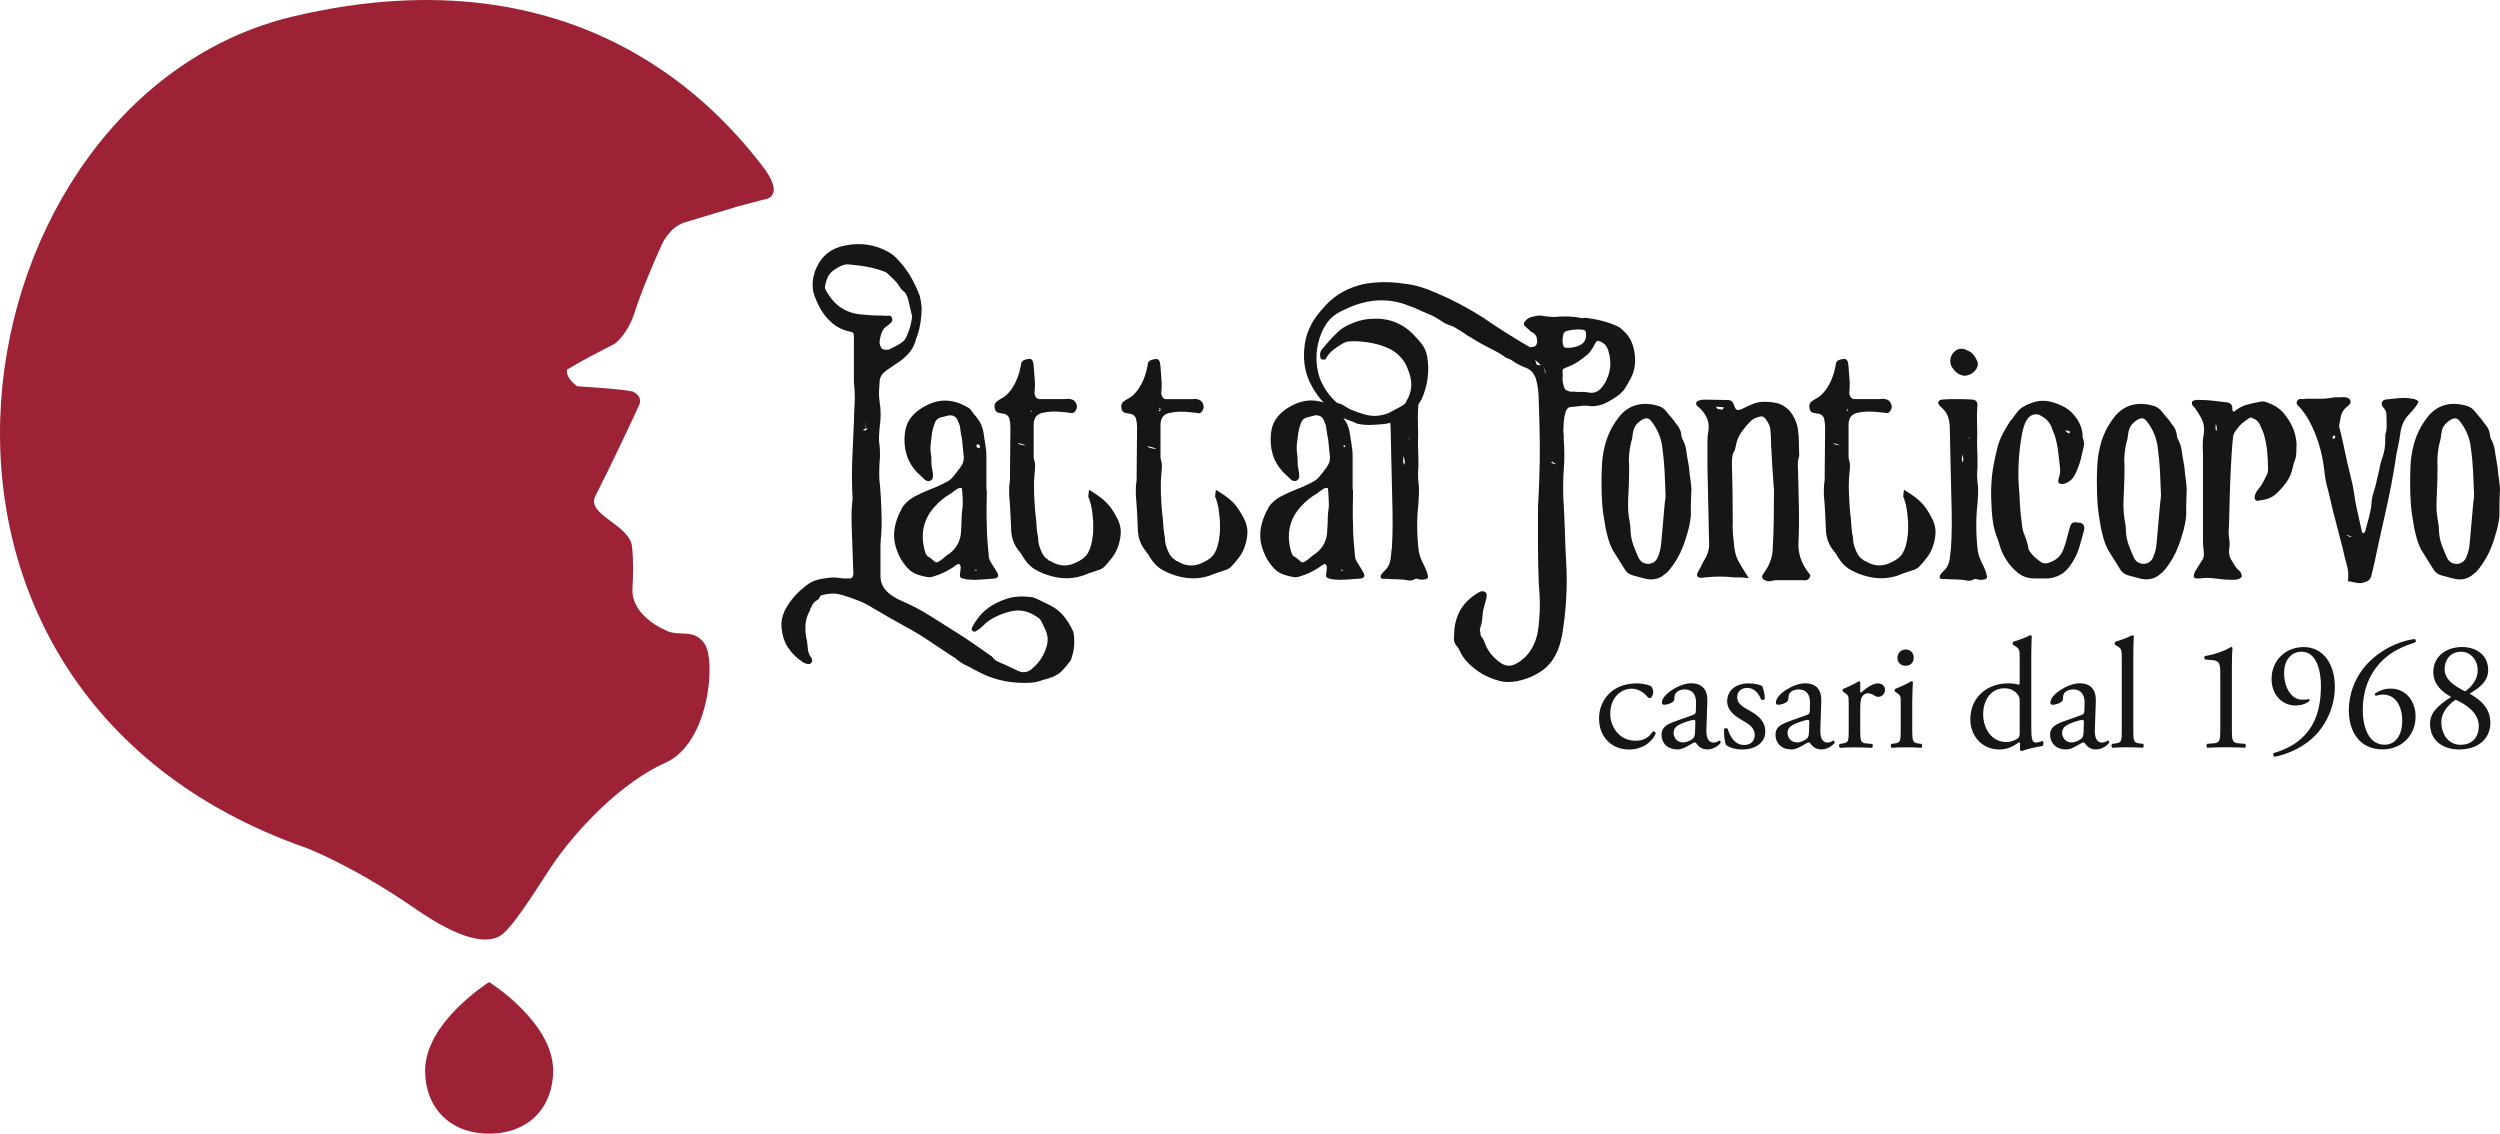 <?xml version="1.0" encoding="UTF-8"?> <svg xmlns="http://www.w3.org/2000/svg" id="Livello_2" data-name="Livello 2" viewBox="0 0 578.27 262.22"><defs><style> .cls-1 { fill: #9e2235; } .cls-2 { fill: #161615; } </style></defs><g id="Livello_1-2" data-name="Livello 1"><g><path class="cls-1" d="M176.18,38.17c-9.07-11.55-40.99-50.33-108.36-34.37-78.22,18.53-103.09,155.38,3.26,192.42,0,0,10.81,4.16,24.88,13.91,10.24,7.09,17.24,8.88,20.6,5.65,2.98-2.61,8.85-12.16,10.6-14.8,6.21-9.36,16.77-20.12,26.83-24.59,10.06-4.47,11.72-23.76,8.92-27.59-2.62-3.56-5.74-1.39-8.91-2.99h0c-.48-.24-.96-.48-1.43-.71-2.26-1.25-6.39-4.17-6.29-8.76.19-3.08.28-6.9-.11-10.04-.62-4.96-10.66-7.27-8.46-11.57,3.48-6.79,7.99-16.41,10.09-20.94,1.06-2.27-1.49-3.24-1.49-3.24h0c-3.64-.68-8.85-.89-12.8-1.21-.73-.52-2.65-2.06-2.36-3.84,3.15-1.93,7.85-4.37,10.97-5.94,0,0,2.75-1.8,4.53-6.85,1.69-5.36,4.53-11.94,6.42-16.12,0,0,1.71-4.07,5.45-5.2l12.21-3.66,5.76-1.54h0s5.79-.24-.31-8.01"></path><path class="cls-2" d="M381.85,158.68c.29.25.55.83.55,1.45,0,.65-.37,1.34-.79,1.34-.18,0-.37-.07-.51-.25-.8-.98-2.14-1.92-3.63-1.92-2.53,0-5,1.99-5,5.84,0,2.83,1.96,6.2,5.84,6.2,2.1,0,3.19-.94,4.02-2.17.29-.07.62.18.65.51-1.23,2.68-3.95,3.69-6.05,3.69-1.92,0-3.7-.61-4.96-1.85-1.27-1.23-2.1-3.01-2.1-5.36,0-3.91,2.76-8.09,8.77-8.09.83,0,2.25.18,3.22.62"></path><path class="cls-2" d="M391.65,165.35c.55-.19.62-.51.62-1.06l.04-1.67c.04-1.34-.4-3.15-2.65-3.15-1.02,0-2.25.51-2.32,1.63-.03.58-.07,1.02-.36,1.23-.54.44-1.52.69-2.07.69-.32,0-.5-.18-.5-.51,0-1.89,4.09-4.46,6.74-4.46s3.88,1.52,3.77,4.25l-.21,6.31c-.07,1.66.25,3.15,1.67,3.15.36,0,.69-.11.9-.22.18-.11.37-.25.47-.25.14,0,.25.22.25.47,0,.18-1.27,1.59-3.05,1.59-.87,0-1.74-.32-2.35-1.12-.15-.22-.37-.51-.58-.51-.26,0-.69.33-1.42.72-.79.44-1.59.91-2.61.91s-1.92-.29-2.54-.83c-.69-.62-1.12-1.53-1.12-2.54,0-1.41.69-2.25,3.01-3.08l4.31-1.55M389.4,171.73c.72,0,1.85-.54,2.21-.91.43-.44.43-.94.47-1.7l.07-2.14c0-.4-.14-.47-.36-.47s-.84.15-1.49.36c-2.14.72-3.19,1.27-3.19,2.68,0,.61.44,2.18,2.28,2.18Z"></path><path class="cls-2" d="M407.63,158.72c.33.8.58,1.96.58,2.94-.14.25-.69.33-.87.11-.62-1.59-1.71-2.65-3.19-2.65s-2.32.91-2.32,2.21c0,1.49,1.52,2.28,2.79,3.01,1.92,1.08,3.7,2.32,3.7,4.89,0,2.75-2.54,4.13-5.22,4.13-1.7,0-2.97-.36-3.88-1.08-.29-.69-.51-2.47-.43-3.66.18-.22.65-.26.83-.04.62,2,1.77,3.74,3.84,3.74,1.3,0,2.43-.76,2.43-2.32,0-1.67-1.45-2.57-2.79-3.33-2.1-1.2-3.59-2.47-3.59-4.46,0-2.65,2.18-4.14,4.93-4.14,1.53,0,2.86.37,3.19.65"></path><path class="cls-2" d="M418.01,165.35c.54-.19.62-.51.62-1.06l.04-1.67c.03-1.34-.4-3.15-2.65-3.15-1.01,0-2.25.51-2.32,1.63-.03.58-.07,1.02-.36,1.23-.54.44-1.52.69-2.06.69-.33,0-.51-.18-.51-.51,0-1.89,4.09-4.46,6.74-4.46s3.88,1.52,3.77,4.25l-.22,6.31c-.07,1.66.25,3.15,1.67,3.15.37,0,.69-.11.91-.22.19-.11.36-.25.47-.25.14,0,.26.22.26.47,0,.18-1.27,1.59-3.05,1.59-.87,0-1.74-.32-2.36-1.12-.15-.22-.36-.51-.58-.51-.26,0-.69.33-1.42.72-.8.44-1.59.91-2.61.91s-1.92-.29-2.54-.83c-.69-.62-1.12-1.53-1.12-2.54,0-1.41.69-2.25,3.01-3.08l4.32-1.55M415.76,171.73c.72,0,1.85-.54,2.21-.91.43-.44.43-.94.47-1.7l.07-2.14c0-.4-.14-.47-.36-.47s-.83.15-1.49.36c-2.14.72-3.19,1.27-3.19,2.68,0,.61.43,2.18,2.28,2.18Z"></path><path class="cls-2" d="M427.61,162.45c0-1.41,0-1.6-.98-2.25l-.33-.21c-.14-.15-.14-.55.04-.65.83-.29,2.75-1.23,3.66-1.77.18.03.29.11.29.25v2.1c0,.18.04.29.11.33,1.27-1.05,2.65-2.18,3.99-2.18.9,0,1.63.58,1.63,1.45,0,1.2-.98,1.67-1.56,1.67-.36,0-.55-.11-.8-.25-.55-.37-1.09-.58-1.6-.58-.58,0-1.01.33-1.3.73-.37.51-.47,1.56-.47,2.79v4.93c0,2.61.07,3.05,1.45,3.16l1.3.11c.25.18.18.8-.07.9-1.7-.07-2.75-.11-4.02-.11s-2.39.04-3.33.11c-.25-.11-.33-.72-.07-.9l.69-.11c1.34-.22,1.38-.54,1.38-3.16v-6.34"></path><path class="cls-2" d="M439.65,162.45c0-1.41,0-1.6-.98-2.25l-.33-.21c-.14-.15-.14-.55.04-.65.83-.29,2.89-1.23,3.73-1.77.18,0,.33.07.36.21-.07,1.27-.15,3.01-.15,4.5v6.52c0,2.61.08,2.97,1.38,3.16l.76.11c.26.18.18.8-.07.9-1.09-.07-2.14-.11-3.41-.11s-2.39.04-3.4.11c-.25-.11-.33-.72-.07-.9l.76-.11c1.34-.18,1.38-.54,1.38-3.16v-6.34M442.66,152.12c0,1.3-.91,1.88-1.92,1.88-1.13,0-1.85-.84-1.85-1.81,0-1.2.87-1.96,1.96-1.96s1.81.87,1.81,1.89Z"></path><path class="cls-2" d="M469.85,167.56c0,2.87.04,4.2,1.05,4.2.4,0,1.02-.18,1.56-.36.26.07.29.98-.03,1.16-1.52.22-3.77.76-4.78,1.16-.22,0-.4-.11-.4-.29v-.61c0-.54,0-.98-.07-1.12h-.15c-1.6,1.09-2.83,1.66-4.57,1.66-4.02,0-6.71-3.15-6.71-6.96,0-5.07,3.84-8.34,8.77-8.34,1.23,0,2.03.18,2.43.33.18,0,.22-.22.22-.51v-5.47c0-2.14-.04-2.35-1.13-3.01l-.36-.22c-.19-.11-.19-.62,0-.73.91-.29,2.61-.83,3.91-1.52.14,0,.29.07.37.22-.04,1.08-.11,2.9-.11,4.5v15.91M467.17,162.13c0-.73-.15-1.05-.4-1.41-.54-.76-1.63-1.52-3.05-1.52-3.3,0-5,2.86-5,6.02s1.85,6.42,5.4,6.42c.98,0,2.21-.43,2.79-1.02.22-.22.26-.76.26-1.34v-7.14Z"></path><path class="cls-2" d="M481.52,165.35c.54-.19.62-.51.62-1.06l.04-1.67c.03-1.34-.4-3.15-2.65-3.15-1.02,0-2.25.51-2.32,1.63-.03.58-.07,1.02-.36,1.23-.54.44-1.52.69-2.07.69-.33,0-.51-.18-.51-.51,0-1.89,4.1-4.46,6.74-4.46s3.88,1.52,3.77,4.25l-.22,6.31c-.07,1.66.25,3.15,1.67,3.15.36,0,.69-.11.91-.22.18-.11.36-.25.47-.25.15,0,.26.22.26.47,0,.18-1.27,1.59-3.04,1.59-.87,0-1.74-.32-2.36-1.12-.14-.22-.36-.51-.58-.51-.25,0-.68.33-1.41.72-.8.44-1.59.91-2.61.91s-1.92-.29-2.54-.83c-.69-.62-1.12-1.53-1.12-2.54,0-1.41.69-2.25,3.01-3.08l4.32-1.55M479.27,171.73c.73,0,1.85-.54,2.21-.91.44-.44.44-.94.47-1.7l.07-2.14c0-.4-.15-.47-.36-.47s-.83.15-1.49.36c-2.14.72-3.19,1.27-3.19,2.68,0,.61.43,2.18,2.28,2.18Z"></path><path class="cls-2" d="M493.45,168.79c0,2.61.07,2.97,1.38,3.16l.87.11c.25.18.18.8-.07.9-1.2-.07-2.25-.11-3.51-.11s-2.39.04-3.48.11c-.26-.11-.33-.72-.07-.9l.83-.11c1.34-.18,1.38-.54,1.38-3.16v-16.38c0-2.14-.04-2.35-1.13-3.01l-.37-.22c-.18-.11-.18-.62,0-.73.91-.29,2.61-.83,3.91-1.52.15,0,.29.07.37.22-.04,1.08-.11,2.9-.11,4.5v17.14"></path><path class="cls-2" d="M513.57,156.11c0-2.46-.11-3.26-1.74-3.41l-1.74-.15c-.29-.14-.33-.65-.04-.8,3.04-.54,5.04-1.49,5.98-2.1.14,0,.29.07.36.18-.07.65-.14,2.46-.14,4.53v14.06c0,2.8.07,3.41,1.56,3.52l1.52.11c.22.22.18.8-.07.9-1.41-.07-3.05-.11-4.32-.11s-2.93.04-4.35.11c-.25-.11-.29-.69-.07-.9l1.49-.11c1.52-.11,1.56-.72,1.56-3.52v-12.32"></path><path class="cls-2" d="M528.33,155.75c0,2.83,1.41,6.09,4.17,6.09.91,0,1.16-.04,1.59-.14.15.07.18.29.11.44-.73.61-1.85,1.05-3.26,1.05-2.93,0-5.51-2.35-5.51-6.13,0-4.35,3.3-7.39,7.43-7.39,4.53,0,7.21,3.92,7.21,9.24,0,3.95-1.63,8.66-5.33,11.96-2.68,2.39-6.19,3.74-8.62,4.17-.29-.11-.4-.65-.22-.83,2.17-.65,3.99-1.52,5.37-2.54,3.33-2.47,5.58-6.2,5.58-13.05,0-3.3-.95-7.87-4.46-7.87-2.32,0-4.06,1.77-4.06,5"></path><path class="cls-2" d="M548.16,152.95c3.77-3.69,8.19-4.86,10.4-5.15.25.11.33.58.15.76-2.32.8-5.44,1.85-8.05,4.64-3.08,3.26-4.13,7.25-4.13,10.98,0,4.21,1.45,8.08,5.04,8.08,2.71,0,4.09-2.47,4.09-5.55s-1.38-6.05-4.46-6.05c-.72,0-1.3.18-1.67.29-.22-.11-.26-.36-.11-.58,1.05-.65,2.14-1.09,3.55-1.09,3.48,0,5.77,2.79,5.77,6.49,0,4.24-3.12,7.57-7.65,7.57-5.29,0-7.79-4.13-7.79-9.06,0-3.08,1.01-7.57,4.86-11.35"></path><path class="cls-2" d="M575.54,154.95c0,2.97-2.47,4.31-4.28,5.51,2.49,1.41,4.78,3.3,4.78,6.74,0,3.84-3.01,6.16-7.25,6.16-3.23,0-6.71-1.63-6.71-6.05,0-2.72,2.5-4.57,4.89-6.09-2.1-1.16-4.1-2.9-4.13-5.69-.04-3.69,2.98-5.87,6.67-5.87,3.23,0,6.02,1.81,6.02,5.29M573.36,167.89c0-2.87-2.72-4.86-5.36-6.05-2.39,1.63-3.3,3.59-3.3,5.15,0,3.04,1.78,5.29,4.46,5.29s4.2-1.74,4.2-4.39ZM565.46,154.77c0,2.51,2.47,4.02,4.75,5.15,1.66-1.2,2.9-2.83,2.9-4.89,0-2.21-1.52-4.28-3.84-4.28-2.5,0-3.81,1.92-3.81,4.02Z"></path><path class="cls-1" d="M98.33,247.66c0,8.23,5.44,14.56,14.81,14.56s14.81-6.33,14.81-14.56c0-11.25-14.81-20.5-14.81-20.5,0,0-14.81,9.25-14.81,20.5"></path><path class="cls-2" d="M209.3,100.2c-.19,1.68-.08,3.28.34,4.76.42,1.49,1.22,2.91,2.4,4.22.32.32.64.62.96.91.31.28.62.58.98.93.52.35,1,.37,1.38.08.26-.19.54-.55.44-1.15,0-.42-.04-.74-.1-.94-.18-.78-.27-1.58-.27-2.37v-.7c0-.24-.03-.53-.1-.85-.12-.84-.14-1.68-.04-2.5.09-.84.2-1.7.32-2.57.12-.72.31-1.39.56-2.02.27-.87.86-1.37,1.81-1.54l.09-.02c.22-.05.44-.11.66-.17l.71-.18c.9-.11,1.56.2,1.97.9.13.32.25.62.38.91.11.25.2.53.26.79.06.5.12.98.19,1.42.06.44.16.92.28,1.4.06.69.13,1.34.18,1.94.07.6.13,1.21.19,1.86.17.97-.08,1.9-.77,2.83-.53.72-1.06,1.41-1.59,2.06-.52.64-1.14,1.12-1.86,1.42-1.17.62-2.35,1.15-3.49,1.58-1.17.44-2.37.99-3.58,1.62-1.11.59-2.04,1.38-2.77,2.37l-.05.08c-.12.29-.25.55-.39.79-.17.27-.32.57-.45.89-.64,1.41-1.02,2.84-1.12,4.23-.1,1.4.15,2.87.73,4.35.26.71.57,1.37.93,1.95.37.6.77,1.15,1.21,1.65.67.8,1.47,1.38,2.38,1.71.87.32,1.8.55,2.82.69.3,0,.66-.07,1.05-.2,1.52-.44,3.05-1.15,4.53-2.12l.06-.05c.1-.1.21-.19.35-.27.15-.09.28-.16.45-.26.4-.28.44-.24.55-.13.2.2.32.42.36.59,0,.17-.01.32-.04.45-.03.18-.05.37-.05.52-.19,1.04-.13,1.33.05,1.51.11.11.31.24,1.38.44.62.07,1.24.11,1.86.11.46,0,.92-.02,1.38-.06,1.03-.09,2.09-.17,3.15-.23.19,0,.32-.05.42-.11.2-.04.32-.15.37-.23.21-.29.08-.69,0-.88-.37-.69-.83-1.43-1.34-2.2-.4-.58-.64-1.12-.69-1.62-.12-1.25-.24-2.51-.33-3.77-.09-1.23-.14-2.49-.14-3.76-.06-1.22-.08-2.48-.05-3.75.03-1.26.05-2.52.05-3.78v-.38h-.09v-7.74c0-1.01-.1-2.02-.28-2.97-.06-.44-.13-.86-.19-1.23-.06-.38-.12-.79-.18-1.22-.13-.92-.42-1.79-.88-2.6-.32-.51-.66-.99-1.06-1.46-.34-.4-.68-.83-1-1.3-.23-.3-.53-.53-.85-.66-1.69-1-3.42-1.51-5.15-1.51h-.17c-1.79.03-3.68.7-5.63,2-2.1,1.44-3.26,3.31-3.46,5.55M222.69,116.42c0,.7-.06,1.43-.19,2.18-.06.58-.09,1.19-.09,1.83s-.03,1.27-.09,1.98c0,2.35-.85,4.17-2.56,5.53-.52.33-.98.67-1.38,1.03-.35.33-.78.65-1.25.94-.2.11-.37.17-.53.17-.16,0-.3-.06-.48-.23-.24-.18-.46-.37-.66-.57-.23-.24-.53-.43-.87-.58-.29-.26-.49-.59-.59-1.01-1.21-4.06-.45-7.61,2.28-10.58,1.03-1.16,2.3-2.18,3.81-3.06l1.12-.84c.38-.26.61-.31.73-.31h.08c.09-.03.17-.03.24-.03.15,0,.25,0,.25.32v.09c.05.16.1.46.1,1.07.06.7.09,1.4.09,2.09ZM225.37,131.8h.52v.27c-.17-.14-.35-.09-.52-.27ZM226.51,103.68c-.36-.06-.61-.29-.72-.48.1-.23.33-.46.43-.47.19.04.46.33.46.64,0,.1-.09.23-.18.3Z"></path><path class="cls-2" d="M256.65,117.08c-.58-.71-1.24-1.35-1.95-1.9-.68-.53-1.45-1.06-2.3-1.58l-.49-.3-.08.57c-.09.62-.1.81-.1.9,0,.19.07.41.23.64.29.83.5,1.71.63,2.61.12.96.22,1.91.28,2.78v1.61c0,.49-.03.98-.09,1.47-.18,1.64-.55,2.98-1.09,3.96-.52.96-1.57,1.77-3.12,2.43-.8.35-1.6.53-2.38.53-1.05,0-2.1-.33-3.12-.97l-.13-.05c-.14-.03-.33-.09-.42-.22l-.05-.08-.08-.05c-.61-.33-1.14-1.01-1.58-2.03-.45-1.05-.67-1.97-.67-2.73,0-.34-.07-.77-.19-1.29-.13-.79-.2-1.59-.23-2.36-.04-.83-.12-1.66-.24-2.42-.12-1.45-.22-2.93-.28-4.42-.06-1.49-.03-2.97.09-4.38.06-.57.11-1.14.14-1.72.03-.61-.05-1.23-.26-1.84-.05-.14-.07-.36-.07-.64v-7.44c.05-1.7.88-2.58,2.55-2.75.12,0,.24-.03.43-.1.9-.12,1.82-.15,2.71-.09.88.06,1.8.15,2.69.26.15.05.29.08.42.08.26,0,.61-.09.86-.5.39-.55.45-1.15.17-1.74-.27-.58-.75-.93-1.31-1-.25-.08-.5-.1-.75-.06-.17.03-.3.04-.41.04h-6.18c-.37-.1-.61-.28-.75-.55-.16-.33-.24-.64-.25-.92.13-1.09.15-2.16.05-3.19-.1-1.07-.18-2.09-.24-3.11-.08-.9-.27-1.33-.64-1.46-.27-.09-.65-.06-1.25.09-.73.21-.96.63-1.03,1.02,0,.16-.01.31-.04.45-.03.15-.07.3-.14.52-.12.68-.29,1.31-.5,1.87-.21.58-.48,1.19-.78,1.79-.42.78-.89,1.47-1.41,2.05-.5.57-1.15,1.06-1.92,1.47-.26.14-.47.27-.62.4-.47.26-.72.69-.72,1.3.07.61.19.97.39,1.16.19.19.52.31,1.11.39.17.07.38.09.6.09.63.11,1.06.47,1.31,1.04.18.72.27,1.41.27,2.08,0,1.82-.02,3.62-.05,5.37-.03,1.76-.05,3.56-.05,5.39v1.13c0,.34-.03.66-.09.99-.06.51-.1,1-.1,1.46v1.35c.13,1.44.22,2.78.28,4.09l.19,4.1c.06,1.77.66,3.37,1.79,4.76.35.41.69.9,1,1.46.78,1.31,1.78,2.3,2.97,2.96,1.16.64,2.4,1.13,3.67,1.45,1.12.3,2.25.45,3.34.45,1.73,0,3.45-.38,5.1-1.12.32-.13.63-.23.95-.32.35-.1.7-.21.98-.33.9-.21,1.61-.64,2.07-1.24.19-.2.37-.39.54-.59.16-.2.32-.4.41-.55.71-.78,1.28-1.66,1.68-2.61.39-.94.65-1.94.78-2.97.2-1.46-.07-2.87-.79-4.18-.51-1.02-1.09-1.96-1.74-2.8M238.38,94.88c.18,0,.28.11.28.28l-.15.15-.14-.15h.03l-.03-.03.3.03-.28-.28h0ZM237.23,103.02s0,0,0,.01c-.75-.03-1.38-.19-1.9-.49h.21c.31,0,.84.09,1.7.48Z"></path><path class="cls-2" d="M285.99,117.08c-.59-.72-1.24-1.36-1.95-1.9-.69-.53-1.46-1.07-2.3-1.58l-.49-.3-.08.57c-.07.51-.1.76-.1.9,0,.19.07.41.22.64.3.85.51,1.73.62,2.61.12.92.22,1.86.28,2.78v1.61c0,.47-.03.96-.09,1.47-.19,1.65-.55,2.98-1.09,3.97-.52.96-1.57,1.77-3.12,2.43-.8.35-1.6.53-2.37.53-1.05,0-2.1-.33-3.12-.97l-.13-.05c-.14-.03-.33-.09-.41-.22l-.05-.08-.08-.05c-.61-.33-1.14-1.01-1.58-2.03-.45-1.04-.68-1.96-.68-2.73,0-.35-.07-.78-.19-1.28-.12-.8-.2-1.6-.23-2.36-.03-.79-.11-1.61-.24-2.42-.13-1.44-.22-2.93-.28-4.42-.06-1.49-.03-2.97.09-4.38.06-.57.11-1.15.14-1.72.03-.61-.05-1.23-.25-1.83-.05-.15-.07-.36-.07-.64v-7.44c.05-1.7.88-2.58,2.55-2.75.12,0,.25-.03.43-.1.91-.12,1.82-.15,2.7-.09.88.06,1.81.16,2.69.26.15.05.29.08.42.08.26,0,.62-.09.85-.5.39-.55.45-1.15.17-1.74-.27-.58-.75-.93-1.31-1-.25-.08-.5-.1-.75-.06-.16.03-.3.04-.41.04h-6.18c-.37-.1-.62-.28-.75-.55-.16-.32-.24-.64-.25-.92.13-1.09.14-2.16.05-3.19-.1-1.07-.18-2.09-.24-3.11-.08-.91-.27-1.33-.64-1.46-.27-.09-.65-.06-1.26.09-.72.21-.95.63-1.02.94v.08c0,.16-.02.31-.05.44-.03.15-.07.3-.14.53-.12.67-.29,1.3-.5,1.87-.21.59-.48,1.19-.78,1.79-.42.78-.89,1.47-1.41,2.05-.5.56-1.15,1.06-1.92,1.47-.26.13-.47.27-.62.4-.47.26-.72.69-.72,1.3.07.61.19.97.39,1.16.19.19.52.31,1.11.39.17.07.38.09.6.09.62.11,1.05.47,1.3,1.04.18.72.27,1.42.27,2.07,0,1.82-.02,3.62-.05,5.37-.03,1.66-.05,3.42-.05,5.39v1.13c0,.34-.03.66-.09.99-.06.5-.1,1-.1,1.46v1.35c.12,1.34.22,2.71.29,4.09l.19,4.1c.07,1.78.67,3.37,1.79,4.76.35.41.69.9,1,1.46.79,1.31,1.78,2.31,2.97,2.96,1.16.64,2.39,1.13,3.67,1.45,1.12.3,2.25.45,3.34.45,1.73,0,3.45-.38,5.1-1.12.32-.12.64-.23.95-.32.34-.09.69-.21.98-.33.9-.21,1.61-.64,2.07-1.24.2-.2.37-.39.54-.59.17-.2.32-.4.41-.55.72-.78,1.28-1.66,1.67-2.61.39-.94.65-1.94.78-2.97.2-1.45-.07-2.86-.79-4.18-.51-1.01-1.09-1.95-1.74-2.8M267.98,94.32c.33,0,.51.2.51.52l-.28.29-.26-.28h.04s-.04-.04-.04-.04l.55.03-.53-.52h.02ZM267.5,103.83s0,.01,0,.02c-.87-.04-1.61-.23-2.21-.57h.24c.36,0,.98.1,1.98.55Z"></path><path class="cls-2" d="M390.99,110.73c-.12-.62-.2-1.22-.23-1.79-.04-.63-.12-1.23-.24-1.79-.19-1.02-.35-2-.47-2.9-.13-.98-.46-1.95-.96-2.81-.15-.43-.17-.64-.17-.75-.07-.97-.48-1.87-1.19-2.62-.33-.52-.68-.99-1.08-1.43-.38-.41-.75-.86-1.1-1.34-.62-.83-1.46-1.35-2.47-1.55-1.76-.45-3.42-.44-4.93.05-1.52.49-2.82,1.47-3.86,2.91-1.54,1.99-2.61,4.29-3.18,6.84-.32,1.33-.51,2.71-.57,4.08-.06,1.31-.1,2.57-.1,3.75,0,1.27.02,2.28.05,3.08.03.82.08,1.65.14,2.47.07.79.16,1.6.29,2.39.13.79.29,1.74.48,2.89.18.84.39,1.69.63,2.52.23.8.54,1.6.95,2.41.51.82.99,1.59,1.44,2.31.45.72.93,1.5,1.45,2.32.42.64.99,1.07,1.72,1.29.49.12,1,.26,1.53.42.56.16,1.12.31,1.67.43.39.07.77.11,1.14.11,1.24,0,2.34-.44,3.26-1.31.28-.15.52-.36.7-.61.14-.2.31-.39.51-.6,1.22-1.54,2.19-3.26,2.88-5.09.25-.62.48-1.27.67-1.92l.57-1.9c.19-.74.35-1.53.47-2.34.13-.8.17-1.64.1-2.47,0-.66.02-1.24.05-1.77.03-.57.05-1.15.05-1.68.07-.65.07-1.28,0-1.87l-.2-1.73M376.76,106.75c0-1.53.19-3.05.54-4.48.14-.35.22-.72.26-1.1.03-.35.07-.66.14-.97.11-.8.37-1.45.76-1.94.4-.49.93-.92,1.56-1.27.31-.16.59-.23.84-.23.42,0,.78.22,1.12.7,1.44,1.82,2.29,3.88,2.54,6.14.24,1.79.41,3.61.51,5.39.09,1.79.17,3.6.23,5.4,0,.31-.02.62-.05.96-.03.33-.07.64-.14.99-.13,1.63-.27,3.24-.42,4.8-.15,1.5-.29,3.09-.42,4.72-.12,1.15-.4,2.19-.81,3.1-.38.88-1.07,1.36-2.08,1.47-1.04,0-1.79-.43-2.27-1.29-.49-1.04-.93-2.1-1.29-3.13-.36-1-.57-2.09-.63-3.22,0-.83-.1-1.72-.29-2.61-.19-1.05-.28-2.08-.28-3.05s.03-2.02.1-3.11c0-.45.02-.85.05-1.25.03-.42.05-.85.05-1.3,0-.86.02-1.62.05-2.34.03-.77.02-1.58-.05-2.37Z"></path><path class="cls-2" d="M418.22,132.33l-.07-.1c-.09-.09-.17-.19-.24-.32-.66-.96-1.17-1.99-1.5-3.06-.33-1.06-.47-2.21-.41-3.41.13-2.79.16-5.61.09-8.37l-.19-8.38c-.12-1.13-.06-2.09.15-2.81.09-.18.14-.42.13-.76-.06-.98-.09-1.88-.09-2.76,0-.94-.06-1.89-.19-2.82-.19-1.7-.89-3.26-2.08-4.66-.93-.93-1.97-1.5-3.1-1.7-.97-.19-1.94-.27-2.91-.24-.99.04-1.99.29-2.94.74-.33.13-.62.27-.85.4-.2.11-.44.23-.78.37-.12.06-.25.12-.4.18-.15.06-.31.12-.47.17-.12.03-.23.05-.32.05-.22,0-.51-.07-.75-.61-.12-.24-.24-.54-.38-.94-.32-.64-.82-.77-1.18-.77-1.03,0-1.93-.02-2.76-.05-.91-.03-1.84-.04-2.79-.04-.5,0-1,.1-1.44.3-.23.08-.34.23-.38.34-.08.19-.05.41.07.66l.07.1c.14.14.28.27.42.36.11.08.22.18.34.3.78.77,1.33,1.6,1.66,2.46.32.85.4,1.81.22,2.86-.07.34-.12.69-.15,1.03-.03.36-.05.7-.05,1.02v6.14l.38,17.65c.06.94-.15,1.96-.62,3.02-.12.24-.26.48-.41.72-.16.26-.31.52-.44.78l-.56,1.14c-.19.37-.37.71-.55,1-.23.37-.27.68-.14.94.22.39.75.39.93.39.14,0,.31-.02.5-.05.13-.03.25-.04.39-.04,2.22-.25,4.4-.25,6.81,0h1.18c.39,0,.84.03,1.31.09l.78.1-.41-.67c-.31-.5-.59-.95-.84-1.33-.24-.36-.45-.72-.66-1.14-.77-1.08-1.24-2.38-1.42-3.88-.12-1.03-.24-2.11-.33-3.2-.09-1.04-.11-2.1-.05-3.18,0-2.2-.02-4.39-.05-6.56-.03-2.17-.08-4.36-.14-6.55,0-.56.03-1.1.09-1.61.05-.47.23-.94.53-1.43.09-.18.14-.34.14-.5,0,0,0-.05.05-.16l.04-.11c.18-1.26.6-2.38,1.26-3.33.68-.99,1.46-1.92,2.3-2.76.46-.4,1.01-.69,1.67-.87.72-.26,1.21-.19,1.56.26.3.36.57.77.81,1.21.23.43.37.87.43,1.32.06.63.11,1.25.14,1.87.03.62.05,1.25.05,1.89l.28,5.1.19,2.69c.06.91.12,1.81.19,2.66,0,2.2-.01,4.43-.05,6.69-.03,2.26-.11,4.54-.24,6.78-.06,1.73-.6,3.4-1.61,4.96-.14.14-.26.32-.37.54-.07.15-.16.28-.26.37l-.05.07c-.15.25-.2.48-.14.71.06.23.21.42.48.57.39.19.76.29,1.1.29.18,0,.35-.03.48-.07.47-.12.91-.18,1.31-.18h6.1c.7.14,1.23-.09,1.49-.64.17-.22.23-.56-.1-.9-.16-.15-.23-.26-.26-.32M398.8,94.27c-.16.17-.29.33-.42.5-.82-.12-1.12-.21-1.16-.21,0,0,0,0,0,0-.02-.03-.12-.15-.3-.5.6.09,1.12.03,1.7.17.06.02.12.03.18.04Z"></path><path class="cls-2" d="M445.15,117.07c-.59-.72-1.24-1.36-1.95-1.9-.69-.53-1.46-1.06-2.3-1.58l-.49-.3-.08.57c-.07.49-.1.76-.1.9,0,.19.07.41.22.64.29.83.5,1.71.63,2.61.12.94.22,1.89.28,2.78v1.61c0,.49-.03.98-.09,1.47-.18,1.64-.55,2.98-1.09,3.96-.52.96-1.57,1.77-3.12,2.43-.8.35-1.6.53-2.38.53-1.05,0-2.1-.33-3.12-.97l-.13-.05c-.14-.03-.33-.09-.42-.22l-.05-.08-.08-.05c-.61-.33-1.14-1.01-1.58-2.03-.45-1.06-.67-1.97-.67-2.73,0-.35-.07-.79-.2-1.28-.12-.81-.2-1.6-.23-2.36-.03-.79-.11-1.62-.24-2.42-.12-1.43-.22-2.91-.28-4.42-.07-1.49-.04-2.96.09-4.38.07-.57.11-1.15.15-1.72.03-.6-.05-1.22-.26-1.84-.05-.14-.07-.36-.07-.64v-7.44c.05-1.7.87-2.58,2.55-2.75.12,0,.24-.03.42-.1.91-.12,1.82-.15,2.71-.09.88.06,1.81.16,2.69.26.15.05.29.08.42.08.26,0,.61-.09.85-.5.39-.55.45-1.15.17-1.74-.27-.58-.75-.94-1.31-1-.25-.08-.51-.1-.75-.06-.16.03-.3.04-.41.04h-6.18c-.37-.1-.61-.28-.75-.55-.17-.32-.24-.64-.25-.92.13-1.09.15-2.16.05-3.19-.1-1.05-.18-2.09-.24-3.11-.09-.91-.27-1.33-.64-1.46-.27-.09-.65-.06-1.25.09-.73.21-.96.63-1.02.94v.08c0,.16-.02.31-.05.44-.03.15-.07.3-.14.53-.12.66-.29,1.29-.51,1.87-.21.58-.47,1.18-.78,1.79-.42.78-.9,1.47-1.41,2.05-.51.57-1.15,1.06-1.92,1.47-.26.13-.47.27-.62.41-.47.26-.72.69-.72,1.3.08.62.19.97.39,1.16.19.19.52.31,1.11.39.17.07.38.09.6.09.63.11,1.06.47,1.3,1.04.18.72.27,1.42.27,2.07,0,1.82-.02,3.62-.05,5.37-.03,1.76-.05,3.56-.05,5.39v1.13c0,.35-.03.67-.09.99-.06.5-.1,1-.1,1.46v1.35c.13,1.35.22,2.73.29,4.09l.19,4.1c.07,1.77.67,3.37,1.79,4.76.36.41.69.9,1,1.46.79,1.31,1.79,2.31,2.97,2.96,1.16.64,2.39,1.13,3.67,1.45,1.12.3,2.24.45,3.34.45,1.74,0,3.46-.38,5.1-1.12.32-.13.63-.23.95-.32.35-.1.69-.21.98-.33.9-.21,1.61-.64,2.07-1.24.2-.2.38-.39.54-.59.17-.2.31-.4.42-.55.72-.79,1.28-1.67,1.67-2.61.39-.94.66-1.94.78-2.97.2-1.45-.07-2.87-.79-4.18-.5-1.01-1.08-1.95-1.74-2.81M427.1,94.57c.23,0,.35.13.35.36l-.19.2-.18-.2h.03l-.03-.03.37.03-.36-.36h.01ZM425.58,102.98s0,0,0,.01c-.64-.03-1.18-.17-1.63-.42h.18c.38,0,.86.14,1.45.41Z"></path><path class="cls-2" d="M459.21,131.92c-.15-.34-.29-.66-.43-1.02-.37-.68-.68-1.36-.92-2.02-.24-.66-.39-1.36-.45-2.08-.19-1.73-.28-3.5-.28-5.24s.09-3.38.28-5.07c.06-.89.11-1.72.15-2.51.03-.82-.02-1.68-.15-2.56-.12-1.03-.12-2.11,0-3.25v-1.7c0-.7-.01-1.38-.05-2.05-.03-.65-.05-1.33-.05-1.99.06-1.45.06-2.94,0-4.42-.06-1.46-.03-2.92.09-4.37,0-.78-.48-1.22-1.29-1.22h0c-.89-.07-1.75-.1-2.57-.1h-2.55c-.33,0-.63.02-.9.05-.24.03-.51.05-.8.05l-.16.03c-.12.05-.17.06-.17.06-.11,0-.4.04-.57.4-.1.2-.14.51.26.91l.49.49c1.23,1.05,1.85,2.6,1.85,4.62l.02.71c.06,2.53.11,5.04.17,7.55l.19,8.26c.06,1.98.09,3.92.09,5.74s-.06,3.78-.19,5.6c-.06.39-.11.8-.14,1.21-.03.4-.08.82-.14,1.25-.18,1.24-.69,2.22-1.59,2.99-.15.15-.26.27-.33.39-.05.08-.13.17-.23.28l-.07.1c-.05.1-.21.41-.05.68.06.09.19.24.47.24h1c1.32.13,2.56.06,3.76.19.43.06.84.12,1.21.19.1.02.19.02.29.02.38,0,.78-.12,1.18-.35l.08-.06s.07-.05.2-.03c.19.03.38.07.53.12.38.15.88.16,1.5.02.32-.01.49-.15.57-.27.13-.19.14-.43.05-.65-.08-.42-.2-.81-.36-1.17M455.56,101.1l-.18.18.18.09v.23s0,0-.02,0c-.02-.1-.07-.21-.17-.31.07-.15.13-.25.18-.32v.14ZM453.8,106.41s-.05-.33.07-1.34c.13.38.22.78.26,1.2.02.24-.02.47-.12.7-.15-.33-.2-.49-.21-.56Z"></path><path class="cls-2" d="M453.04,86.5c.23.15.63.29,1.26.43h.06s.06,0,.06,0c1.32-.14,2.27-.75,2.85-1.82.31-.69.3-1.29,0-1.71-.48-1.16-1.18-1.93-2.04-2.26-1.22-.71-2.34-.61-3.17.22-.44.37-.74.89-.88,1.53-.14.66-.07,1.28.23,1.87.47.81,1.03,1.4,1.62,1.73"></path><path class="cls-2" d="M481.07,120.91h-.09c-.17,0-.33-.02-.5-.06-.21-.04-.39-.05-.53-.05-.47,0-.83.25-1.02.73l-.29.87c-.19.69-.38,1.42-.57,2.17-.18.73-.4,1.44-.65,2.15-.59,1.84-1.83,2.99-3.8,3.53-.35.1-.76.07-1.25-.08-1.25-.78-2.21-1.65-2.88-2.62-.15-.2-.26-.44-.3-.67-.07-.54-.18-1.06-.35-1.57-.16-.51-.33-1.02-.54-1.56-.23-.47-.4-.99-.49-1.54-.09-.59-.17-1.17-.23-1.73-.19-1.45-.31-2.88-.37-4.26-.06-1.39-.16-2.84-.28-4.29-.19-3.97.09-7.97.84-11.88.13-.57.26-1.08.42-1.57.14-.46.36-.93.67-1.42.39-.61.89-.99,1.52-1.16.62-.16,1.22-.06,1.84.34,1.05.58,1.79,1.35,2.19,2.25.13.38.27.77.43,1.15l.41,1c.37,1.17.63,2.37.79,3.57.15,1.22.3,2.46.43,3.72.06.51.07.94.04,1.34-.03.41-.14.85-.31,1.31l-.03.13c0,.1,0,.11,0,.11-.06.11-.09.26-.09.46,0,.3.2.66.75.66h.46c1.17-.28,2.08-1.01,2.7-2.19.37-.75.7-1.54.97-2.37.26-.81.48-1.66.66-2.52.13-.51.26-1.04.38-1.61.14-.65.07-1.27-.22-1.86-.01-.02-.05-.12-.05-.39,0-1.39-.43-2.76-1.29-4.07-.72-1.11-1.62-1.99-2.67-2.62-1.03-.61-2.2-1.08-3.5-1.41-1.18-.27-2.32-.26-3.38,0-1.04.26-2.06.69-3.02,1.26-.48.28-.91.66-1.23,1.12-.32.39-.62.78-.87,1.16-.24.36-.51.69-.8.98l-.05.06c-.58.9-1.1,1.8-1.57,2.67-.49.9-.89,1.88-1.21,2.91-.38,1.47-.72,2.95-.99,4.41-.29,1.49-.46,3.02-.53,4.53-.06,1.03-.08,2.06-.05,3.05.03,1.01.08,2.05.14,3.12.06,1.07.19,2.15.38,3.21.2,1.07.52,2.16.95,3.21.11.34.22.68.34,1.04l.04.13c.13.41.25.81.38,1.2.78,2.06,1.98,3.83,3.59,5.23,1.13,1.07,2.55,1.61,4.22,1.61h3.15c2.18-.2,3.93-1.24,5.18-3.09.89-1.28,1.56-2.63,1.98-4.02.4-1.3.78-2.68,1.18-4.21v-.38c.01-.36-.12-.99-1.03-1.21M478.61,100.28c-.19-.1-.34-.19-.48-.27-.05-.03-.18-.14-.34-.47.01,0,.03,0,.04-.01.16,0,.31.05.48.12.28.09.45.17.54.21-.04.09-.11.22-.23.42Z"></path><path class="cls-2" d="M505.59,110.73c-.12-.61-.2-1.21-.23-1.79-.03-.62-.12-1.22-.24-1.79-.19-1.02-.35-1.99-.47-2.9-.13-.98-.46-1.95-.96-2.81-.15-.43-.17-.64-.17-.75-.07-.97-.49-1.87-1.19-2.62-.33-.53-.68-1-1.08-1.43-.37-.39-.74-.84-1.11-1.34-.62-.83-1.46-1.35-2.47-1.55-1.76-.45-3.42-.44-4.93.05-1.51.49-2.81,1.47-3.86,2.91-1.54,1.99-2.61,4.29-3.18,6.84-.32,1.33-.51,2.71-.58,4.08-.06,1.33-.1,2.59-.1,3.74,0,1.24.02,2.25.05,3.08.03.79.07,1.6.14,2.47.07.82.17,1.62.29,2.39l.48,2.89c.18.84.39,1.67.63,2.52.23.8.55,1.6.96,2.41l.53.85c.31.51.62.99.91,1.46.45.72.93,1.5,1.44,2.32.42.64.99,1.07,1.72,1.29.49.12,1,.26,1.52.42.58.17,1.12.31,1.67.43.39.07.77.11,1.14.11,1.24,0,2.34-.44,3.26-1.31.29-.15.52-.35.7-.61.15-.2.31-.39.51-.6,1.22-1.54,2.19-3.26,2.88-5.09.25-.63.48-1.28.67-1.92l.57-1.9c.18-.73.35-1.52.48-2.34.13-.81.16-1.65.1-2.47,0-.65.02-1.23.05-1.77.03-.57.05-1.15.04-1.68.07-.65.07-1.28,0-1.87l-.19-1.73M491.35,106.75c0-1.53.19-3.06.54-4.48.14-.35.22-.72.26-1.1.03-.35.07-.66.14-.97.11-.8.37-1.45.76-1.94.4-.49.93-.92,1.55-1.27.31-.16.59-.23.85-.23.42,0,.78.22,1.12.7,1.44,1.82,2.29,3.88,2.54,6.14.25,1.82.42,3.63.51,5.39.09,1.79.17,3.6.23,5.4,0,.31-.02.62-.05.95-.03.34-.08.65-.14,1-.12,1.63-.27,3.25-.42,4.8-.16,1.57-.3,3.16-.42,4.72-.12,1.15-.39,2.19-.81,3.1-.38.88-1.08,1.36-2.08,1.47-1.04,0-1.79-.43-2.27-1.29-.49-1.05-.93-2.1-1.3-3.13-.36-1.01-.57-2.1-.63-3.22,0-.83-.1-1.71-.29-2.61-.18-1.04-.27-2.07-.27-3.05s.03-2.06.09-3.11c0-.45.02-.85.05-1.25.03-.42.05-.85.05-1.3,0-.87.02-1.63.05-2.34.03-.77.01-1.58-.05-2.37Z"></path><path class="cls-2" d="M528.14,95.46c-.52-.59-1.11-1.07-1.74-1.45-.62-.36-1.29-.67-1.97-.91-.51-.22-.98-.29-1.44-.21-1.06.19-2.1.41-3.1.67-1.03.27-2.01.76-2.92,1.48-.22.18-.33.19-.36.19-.05,0-.17-.14-.25-.51v-.47c-.09-.68-.54-1.09-1.27-1.18-1.07-.12-2.11-.25-3.11-.37-1.02-.13-2.08-.19-3.16-.19h-.75c-.33,0-.62.09-.87.25l-.12.08-.04.14c-.09.38,0,.73.24.97l.38.37c.63.88,1.16,1.73,1.57,2.5.53,1.06.71,2.22.53,3.44-.13.71-.21,1.45-.24,2.22-.03.75-.02,1.5.05,2.19v20.37c0,.9.06,1.8.19,2.69.11.84-.07,1.55-.61,2.2l-1.43,2.29c-.13.27-.21.48-.23.65-.05.15-.13.44.03.68.08.11.23.25.53.25h.71c.83-.12,1.7-.16,2.56-.09.88.06,1.76.16,2.62.28.56.07,1.08.1,1.6.1h1.55c.25,0,.52-.07.76-.2.36-.1.58-.28.66-.53.07-.2.03-.41-.11-.63-.04-.24-.17-.48-.43-.74-.4-.28-.72-.63-.98-1.07-.29-.47-.58-.96-.9-1.46-.34-.56-.51-1.23-.51-1.93.06-.44.11-.87.14-1.3.03-.43.01-.88-.05-1.37-.18-.91-.21-1.98-.09-3.22.04-1.5.08-3,.12-4.51l.06-2.47c.06-2.24.16-4.59.28-6.97.06-1.07.13-2.14.19-3.21.06-1.08.16-2.15.28-3.23,0-.6.29-1.25.88-1.96.36-.53.78-1,1.24-1.38.48-.39,1.02-.78,1.61-1.18.26-.21.52-.19.88.03l.07.03c.61.22,1.11.66,1.48,1.3.19.45.38.87.57,1.29.18.38.33.79.45,1.21.37,1.29.62,2.61.74,3.94.12,1.35.19,2.72.19,4.07,0,.5-.11.94-.34,1.34-.31.63-.61,1.21-.89,1.74-.27.51-.62,1.01-1.05,1.5-.56.7-.83,1.34-.83,1.93,0,.46.3.75.75.75l.12-.02c.17-.06.33-.1.47-.13.14-.03.29-.04.51-.05,1.26-.2,2.34-.7,3.21-1.51.9-.84,1.7-1.75,2.36-2.7.69-.98,1.17-2.14,1.42-3.43.13-.49.22-.83.26-.97.33-.73.52-1.51.55-2.31.04-.76.05-1.49.05-2.22-.13-1.42-.46-2.72-.98-3.85-.52-1.13-1.24-2.23-2.14-3.25M512.66,99.71c-.14-.3-.18-.45-.19-.52,0-.04-.04-.28.07-1.21.12.36.2.73.23,1.09.02.22-.01.43-.1.64Z"></path><path class="cls-2" d="M559.32,93.15l.12-.24-.19-.19c-.13-.14-.32-.3-.53-.3,0,0,0,.02-.14-.06l-.09-.03c-1.11-.26-2.24-.34-3.41-.25-1.19.1-2.28.21-3.37.35-.32.09-.55.25-.68.48-.13.23-.15.51-.05.85.08.25.27.51.53.76.33.44.49.86.49,1.29,0,.7.02,1.4.05,2.1.03.65-.01,1.32-.11,1.92-.14.36-.21.72-.21,1.08v.94c0,1.28-.18,2.51-.55,3.65-.39,1.09-.68,2.19-.86,3.25l-.85,3.67c-.13.51-.29,1.02-.46,1.52-.2.57-.33,1.15-.4,1.75-.06,1.17-.23,2.32-.51,3.42-.28,1.13-.58,2.24-.89,3.29l-.02.1c0,.05-.01.14-.07.28-.05.12-.1.24-.15.34-.11.1-.25.2-.39.22-.13-.06-.21-.24-.25-.36-.19-.88-.39-1.79-.61-2.74-.22-.94-.43-1.85-.61-2.73-.25-1.17-.45-2.35-.61-3.51-.16-1.17-.4-2.35-.71-3.48-.51-2.04-.97-4.05-1.37-5.98-.4-1.94-.86-3.94-1.36-5.96v-.17c.13-.8.27-1.52.42-2.2.14-.65.5-1.27,1.02-1.8.22-.15.52-.42.93-.82.23-.27.32-.55.27-.82-.05-.28-.24-.51-.58-.7-.3-.15-.76-.22-1.35-.22-.43.06-.81.08-1.2.04-.46-.03-.94.02-1.35.15-.79.12-1.59.19-2.35.19h-3.3c-.24,0-.53.03-.8.09-.17,0-.35-.01-.56-.04h-.13c-.19-.01-.55.06-.8.59-.11.33-.02.65.23.9l.07.07c.13.13.25.25.34.34.42.49.83,1,1.2,1.53.36.51.7,1.05,1.01,1.61,1.79,3.33,2.95,7.07,3.45,11.08.13,1.47.35,2.83.67,4.03.32,1.16.6,2.31.84,3.42.25,1.17.54,2.34.85,3.46.31,1.26.64,2.53.99,3.83.34,1.29.67,2.56.98,3.8.25,1.19.55,2.4.9,3.61.33,1.14.44,2.33.32,3.54l-.04.34.34.07c.32.06.58.1.82.14.21.03.43.07.67.13.32.08.62.12.9.12.21,0,.42-.02.61-.07.41-.11.84-.26,1.28-.44l.08-.05c.31-.24.54-.58.7-1.06.13-.51.25-1.04.38-1.61.13-.56.25-1.09.38-1.61.81-3.87,1.67-7.77,2.54-11.59.88-3.82,1.64-7.77,2.27-11.74.12-1.03.31-2.1.56-3.16.25-1.05.44-2.15.57-3.24.12-.91.35-1.75.68-2.49.32-.74.82-1.45,1.5-2.13.31-.37.64-.75.98-1.12.37-.4.69-.88.96-1.41M543.99,124.21c-.15.05-.37.06-.91-.25h-.09s-.06-.23-.06-.23c.38.13.74.29,1.06.48ZM539.52,101.42c0-.08,0-.18.02-.28l.03-.4v.31s.01-.03.02-.05c.05-.11.11-.17.17-.24.14.01.29.02.38.05.02.14.02.3-.06.47-.04.1-.09.17-.15.24-.16-.01-.3-.05-.41-.11Z"></path><path class="cls-2" d="M578.22,112.46l-.19-1.73c-.12-.58-.2-1.19-.23-1.78-.03-.62-.11-1.22-.24-1.8-.18-.96-.34-1.94-.47-2.9-.13-.98-.47-1.95-.96-2.81-.15-.43-.17-.64-.17-.75-.07-.97-.48-1.87-1.19-2.62-.32-.51-.68-.99-1.08-1.43-.38-.41-.75-.86-1.11-1.34-.62-.83-1.46-1.35-2.47-1.55-1.76-.45-3.42-.44-4.92.05-1.52.49-2.82,1.47-3.86,2.91-1.54,1.99-2.61,4.29-3.18,6.84-.32,1.34-.51,2.71-.58,4.08-.06,1.34-.09,2.6-.09,3.74,0,1.25.02,2.26.05,3.08.03.89.08,1.69.14,2.47.07.8.17,1.6.29,2.39.13.79.29,1.75.48,2.9.19.88.4,1.73.63,2.52.23.8.54,1.6.96,2.41.51.82.99,1.59,1.44,2.31.45.72.93,1.5,1.45,2.32.42.64.99,1.07,1.71,1.29.49.12,1,.26,1.53.42.57.16,1.12.31,1.67.43.39.07.77.11,1.13.11,1.24,0,2.34-.44,3.26-1.31.28-.15.52-.36.7-.61.15-.21.31-.4.51-.6,1.22-1.54,2.19-3.26,2.88-5.09.25-.61.47-1.26.67-1.92.19-.63.38-1.26.57-1.9.18-.74.34-1.5.48-2.34.13-.81.16-1.65.1-2.47,0-.71.01-1.28.04-1.77.03-.57.05-1.15.05-1.68.07-.65.07-1.29,0-1.87M563.79,106.75c0-1.54.19-3.07.54-4.48.13-.35.22-.72.26-1.1.03-.32.07-.64.13-.97.11-.8.37-1.45.76-1.93.4-.5.93-.92,1.56-1.27.31-.16.59-.23.84-.23.42,0,.78.22,1.12.7,1.44,1.82,2.29,3.88,2.53,6.14.25,1.8.42,3.61.51,5.39.09,1.77.17,3.59.23,5.4,0,.3-.01.62-.05.96-.03.32-.07.64-.14.99-.12,1.55-.26,3.13-.42,4.8-.16,1.61-.3,3.2-.42,4.72-.12,1.15-.39,2.19-.81,3.1-.38.88-1.07,1.36-2.08,1.47-1.04,0-1.79-.43-2.27-1.29-.48-1.04-.92-2.09-1.3-3.13-.36-1.01-.57-2.1-.63-3.22,0-.84-.1-1.72-.29-2.61-.18-1.04-.28-2.06-.28-3.05s.03-2.05.09-3.11c0-.45.01-.86.05-1.25.03-.42.05-.85.05-1.3,0-.89.01-1.65.04-2.34.03-.78.01-1.59-.04-2.37Z"></path><path class="cls-2" d="M248.12,145.82c-.57-1.22-1.27-2.34-2.08-3.33-.83-1.02-1.9-1.86-3.19-2.51-.51-.25-1.03-.5-1.57-.76-.53-.25-1.05-.5-1.55-.75-.14-.07-.39-.17-.87-.32-1.85-.26-3.5-.24-4.89.05-1.38.29-2.93.92-4.6,1.89-1.03.64-1.93,1.41-2.68,2.29-.73.86-1.37,1.82-1.89,2.86l-.04.08v.09c0,.28.11.45.21.55l.11.11h.54l.09-.05c.32-.19.61-.38.88-.59.26-.19.52-.42.8-.7.85-.85,1.81-1.54,2.87-2.05,1.07-.52,2.23-.94,3.46-1.25,1.25-.3,2.43-.3,3.49,0,1.08.3,2.15.85,3.14,1.6.31.31.39.44.4.47l.57,1.13c.19.37.37.77.56,1.2.53,1.25.59,2.49.17,3.8-.31,1.04-.73,1.97-1.27,2.77-.54.81-1.22,1.56-2.01,2.24-1.08.97-2.22,1.1-3.54.42-.51-.25-1.02-.5-1.52-.72-.5-.22-1-.45-1.53-.71-.49-.19-.99-.4-1.47-.65-.44-.22-.81-.53-1.06-.86-.1-.2-.3-.38-.59-.52l-3.77-2.64c-1.3-.91-2.61-1.77-3.88-2.56-2.08-1.32-4.17-2.64-6.28-3.96-2.12-1.33-4.37-2.51-6.71-3.52-.91-.37-1.8-.89-2.64-1.55-1.43-1.13-2.12-2.48-2.12-4.14v-7.17c0-.26.01-.49.05-.71.03-.27.05-.57.04-.83.07-.4.1-.82.1-1.24s.03-.77.09-1.18c0-1.6-.03-3.22-.09-4.82-.07-1.64-.16-3.27-.29-4.84-.12-.91-.19-1.85-.19-2.78s.03-1.88.09-2.79c.12-1.15.12-2.38,0-3.69-.12-.73-.17-1.45-.14-2.14.03-.71.08-1.45.14-2.18.32-2.04.32-4.05,0-5.96-.12-.79-.17-1.56-.14-2.28.03-.75.08-1.5.14-2.28,0-.9.39-1.67,1.19-2.35.35-.29.74-.57,1.19-.87.45-.29.89-.59,1.32-.89,1.16-.71,2.17-1.54,3-2.47.86-.95,1.46-2.14,1.78-3.48.16-.47.24-.65.29-.76.64-1.98.96-4.11.96-6.39-.07-.5-.13-.98-.19-1.42-.06-.45-.16-.91-.3-1.4-.63-1.65-1.39-3.21-2.24-4.63-.86-1.43-1.94-2.8-3.22-4.08-.26-.26-.53-.49-.8-.7-.26-.19-.55-.39-.89-.59-3.08-1.73-6.46-2.25-9.96-1.55-3.26.59-5.55,2.38-6.78,5.29-.27.52-.49,1.23-.7,2.18-.19,1.11-.19,2.2,0,3.28.44,1.52,1.12,3.04,2.03,4.53.71,1.1,1.58,2.07,2.58,2.88,1.02.82,2.23,1.4,3.61,1.73.87.16,1.02.34,1.03.36.04.06.17.31.17,1.15l-.02.62c0,1.78-.02,5.84,0,9.57.14,1.26.21,2.37.21,3.39,0,.84-.03,1.74-.09,2.66-.06.88-.09,1.8-.09,2.7l-.38,8.58c-.13,2.83-.13,5.76,0,8.69,0,.28.02.53.05.76.03.17.01.36-.05.61-.13,1.26-.19,2.54-.19,3.81s.03,2.54.09,3.79c.06,1.45.11,2.84.15,4.19.03,1.35.08,2.75.14,4.19,0,.21.02.43.05.66.02.17.01.36-.05.6-.12.72-.5.82-.85.82h-1.13c-.34,0-.7-.03-1.06-.09-.74-.13-1.47-.17-2.17-.1-.67.06-1.38.15-2.11.28-1.18.2-2.22.6-3.08,1.2-1.15.83-2.2,1.76-3.12,2.79-.94,1.03-1.73,2.2-2.38,3.49-.52,1.18-.76,2.38-.69,3.58.13,1.88.64,3.51,1.52,4.85.87,1.32,2.07,2.48,3.59,3.47.43.22.82.33,1.2.33.17,0,.42-.06.64-.34.15-.21.19-.46.11-.68-.02-.26-.15-.51-.35-.7-.28-.39-.48-.94-.59-1.62-.06-.5-.11-.96-.14-1.39-.04-.47-.12-.94-.24-1.36-.18-1.05-.25-2.07-.18-3.02.06-.95.33-1.91.79-2.84.15-.23.25-.46.29-.71.02-.11.06-.2.13-.27l.09-.14c.29-.8.72-1.35,1.33-1.68.13-.07.51-.26.57-.61.14-.3.31-.48.49-.54.32-.09.65-.17,1.01-.23,1.37-.3,2.75-.21,4.15.27,1.26.38,2.47.81,3.6,1.27,1.14.46,2.25,1.04,3.3,1.72l3.58,2.08c1.2.69,2.42,1.38,3.69,2.08,2.02,1.07,3.96,2.24,5.76,3.47,1.88,1.27,3.8,2.55,5.71,3.78l.09.06h.04s.05.04.1.09c.78.71,1.76,1.34,2.94,1.86.28.11.56.26.82.43.3.2.63.37.92.48,3.35,1.92,7.09,2.89,11.12,2.89.26,0,.51,0,.76,0,1.17,0,2.32-.2,3.44-.59.28-.12.56-.2.84-.26.31-.07.62-.17.92-.29,1.13-.33,2.07-.87,2.8-1.6.7-.7,1.36-1.48,2.06-2.46.13-.28.2-.49.22-.65.31-.89.5-1.81.57-2.74.07-.94.03-1.87-.09-2.71,0-.24-.08-.52-.23-.82M205.89,74.85c.14-.14.26-.28.36-.42.17-.22.21-.51.11-.8-.14-.53-.46-.62-.64-.62h-.12c-.14.04-.28.05-.42.05-1.87-.13-3.69-.04-5.39-.28-3.98-.19-6.84-2.03-8.77-5.7-.14-.19-.21-.42-.21-.66.12-.84.35-1.63.68-2.35.31-.68.85-1.26,1.62-1.74,1.1-.78,2.08-1.18,2.92-1.18.1,0,.21,0,.33.02,1.62.13,3.08.32,4.34.56,1.24.24,2.48.59,3.69,1.03.38.11.67.27.88.47.5.51,1,.98,1.47,1.42.45.42.86.91,1.19,1.4.21.42.45.77.78,1.08.39.28.69.59.88.92.2.34.36.76.48,1.22l.86,3.71c.05.14.06.31.03.5-.03.24-.07.48-.14.75-.18,1.15-.59,2.42-1.2,3.78-.11.27-.26.49-.44.68-.2.2-.42.4-.66.57-.43.31-.89.58-1.37.82-.5.25-1.01.51-1.46.74-.08.03-.3.08-.82.08-.66,0-1.05-.27-1.25-.9-.11-.26-.16-.52-.16-.8s.03-.58.09-.87c.12-.66.31-1.26.58-1.79.25-.5.66-.92,1.23-1.26l.08-.06c.2-.2.32-.28.36-.3l.1-.08ZM200.72,99.09c-.13.2-.36.4-.56.47v.02s-.06,0-.09,0h0c-.18-.02-.34-.06-.5-.11.15-.1.32-.2.51-.26l.07-2.26v2.24c.17-.05.36-.08.56-.09Z"></path><path class="cls-2" d="M374.86,90.98l.75-.75.05-.06c.57-.88,1.1-1.79,1.58-2.72.49-.94.8-1.99.94-3.12.13-1.94-.14-3.69-.78-5.22-.56-1.31-1.54-2.47-2.96-3.49-1.21-.6-3.81-1.67-7.71-2.11h-.06s-.06,0-.06,0c-.16.03-.32.06-.48.07-.29.03-.59,0-.99-.14-.66-.11-1.3-.16-1.89-.2l-.64-.04c-.74-.02-1.47,0-2.2.05-.49.06-.96.08-1.44.05-.5-.03-.99-.08-1.46-.13-.59-.12-1.04-.18-1.41-.19-.23.01-.42.03-.55.06l-.26.05c-.98.18-1.68.31-2.34,1.02-.28.31-.49.55-.47.85.02.31.24.5.61.81.1.08.21.18.34.29.28.25.5.46.68.65l.14.09c.93.36,1.35,1.14,1.31,2.34-.13.91-.59,1.06-.98,1.09l-.09.02c-.28.09-.49.1-.66.02-.25-.12-.52-.27-.83-.46-1.66-.98-3.33-2.01-4.99-3.06-1.63-1.03-3.28-2.13-4.9-3.25-3.53-2.26-7.29-4.24-11.18-5.87-1.13-.5-2.3-.93-3.49-1.29-1.19-.35-2.43-.59-3.68-.72-3.17-.51-6.31-.47-9.39.1-1.65.38-3.22.96-4.67,1.73-1.44.77-2.79,1.81-4.04,3.13-.17.23-.37.46-.58.67-.24.24-.48.51-.73.82-1.09,1.28-1.95,2.65-2.56,4.06-.61,1.41-.98,2.97-1.11,4.64-.13,1.54-.05,3.05.24,4.49.29,1.45.83,2.87,1.6,4.21.7,1.28,1.56,2.48,2.55,3.56.03.03.05.05.08.08-.96-.32-1.93-.48-2.89-.48h-.17c-1.79.03-3.69.7-5.63,2-2.1,1.44-3.26,3.31-3.46,5.55-.19,1.67-.08,3.28.34,4.76.42,1.49,1.22,2.91,2.41,4.22.32.32.64.62.96.91.31.28.62.58.98.93.51.35,1,.37,1.38.09.26-.19.54-.55.44-1.15,0-.43-.04-.75-.1-.93-.18-.78-.27-1.57-.27-2.37v-.7c0-.23-.03-.5-.1-.85-.12-.85-.14-1.69-.05-2.5.09-.84.2-1.7.33-2.57.12-.72.3-1.39.56-2.02.27-.87.85-1.37,1.81-1.54l.16-.04c.2-.05.4-.1.59-.15l.71-.18c.91-.11,1.56.2,1.96.9.13.32.25.62.38.91.11.26.2.53.25.79l.03.22c.05.42.11.82.16,1.2.06.44.16.92.28,1.4.06.69.12,1.34.19,1.94l.02.19c.05.54.11,1.09.17,1.68.17.97-.08,1.9-.77,2.83-.51.7-1.05,1.4-1.59,2.05-.53.64-1.14,1.11-1.87,1.42-1.17.62-2.34,1.15-3.49,1.58-1.17.44-2.37.99-3.58,1.62-1.12.59-2.05,1.39-2.77,2.37l-.04.08c-.11.29-.24.54-.39.79-.17.27-.32.58-.45.9-.65,1.41-1.02,2.84-1.12,4.23-.1,1.4.15,2.87.73,4.35.26.71.57,1.36.93,1.95.36.59.77,1.15,1.21,1.65.67.81,1.47,1.38,2.38,1.71.87.32,1.8.55,2.82.69.3,0,.66-.07,1.05-.2,1.53-.44,3.05-1.15,4.53-2.12l.06-.05c.11-.11.22-.19.36-.28.15-.09.28-.16.44-.25.23-.17.37-.19.43-.19.04,0,.08,0,.12.05.2.2.32.42.36.59,0,.16-.01.31-.04.44-.03.17-.05.36-.05.53-.19,1.03-.12,1.34.05,1.51.11.11.31.24,1.38.44.62.07,1.24.11,1.86.11.46,0,.92-.02,1.38-.06,1.03-.09,2.1-.17,3.15-.23.17,0,.31-.04.43-.11.2-.04.32-.15.37-.23.21-.29.08-.69,0-.88-.37-.68-.82-1.42-1.34-2.21-.4-.58-.63-1.12-.69-1.62-.12-1.25-.23-2.51-.33-3.77-.1-1.24-.14-2.5-.14-3.76-.06-1.25-.08-2.51-.05-3.75.03-1.26.05-2.52.05-3.78v-.38h-.09v-7.74c0-1.02-.1-2.02-.28-2.97-.06-.44-.13-.85-.19-1.23-.05-.34-.11-.71-.17-1.11l-.02-.11c-.13-.92-.42-1.79-.89-2.6-.19-.31-.39-.59-.6-.88.45.2.9.39,1.36.54.65.22,1.29.48,1.89.78l.08.04h.09c.27,0,.37.04.4.05l.11.04c.84.13,1.68.18,2.48.14.81-.03,1.59-.08,2.32-.14.73-.04,1.43-.15,2.12-.34.05.35.08.72.08,1.1.06,2.77.12,5.52.19,8.25.06,2.74.12,5.49.19,8.26.06,2.06.09,3.94.09,5.74s-.06,3.78-.18,5.6c-.07.4-.12.81-.14,1.21-.03.4-.08.82-.14,1.25-.17,1.22-.7,2.22-1.59,2.99-.15.15-.25.27-.33.39-.03.05-.1.14-.23.27l-.07.1c-.05.1-.21.41-.04.68.06.09.19.24.47.24h1c1.3.13,2.56.07,3.76.19.44.06.84.12,1.21.19.1.02.19.02.29.02.37,0,.77-.12,1.18-.35l.09-.06s.07-.05.2-.03c.2.03.38.07.53.12.38.15.88.16,1.5.02.32-.01.49-.15.57-.27.12-.18.14-.41.04-.67-.07-.39-.19-.77-.36-1.14-.15-.34-.29-.66-.43-1.01-.37-.67-.68-1.35-.92-2.02-.24-.66-.39-1.35-.45-2.08-.19-1.74-.28-3.5-.28-5.24s.09-3.38.28-5.07c.06-.89.11-1.72.14-2.51.03-.8-.02-1.67-.14-2.56-.12-1.03-.12-2.11,0-3.25v-1.7c0-.7-.02-1.38-.05-2.05-.04-.65-.05-1.33-.05-1.99.06-1.45.06-2.94,0-4.42-.06-1.46-.03-2.92.1-4.37,0-.04-.02-.07-.02-.11.02-.02.03-.03.05-.05.22-.32.43-.64.65-1,1.47-3.2,1.93-6.57,1.35-10.03-.2-1.13-.67-2.17-1.41-3.1-.64-.77-1.3-1.5-1.95-2.15-.66-.67-1.43-1.27-2.29-1.8-1.86-1.12-3.94-1.69-6.18-1.69-.34,0-.68.01-1.01.04-1.74.06-3.5.52-5.23,1.35-.91.39-1.74.92-2.47,1.58-1.25,1.19-2.44,2.47-3.5,3.78-.21.21-.35.38-.43.53-.3.41-.38.97-.25,1.62,0,.28.2.57.66.57h.44l.11-.11c.16-.16.26-.33.29-.51.46-.67,1-1.25,1.61-1.72.63-.48,1.33-.95,2.09-1.39.57-.34,1.23-.51,1.99-.51,1.53-.06,3.21.1,5.01.47.68.13,1.33.3,1.92.5.61.21,1.26.48,1.94.79,1.44.72,2.63,1.81,3.52,3.24.42.78.79,1.68,1.1,2.66.66,2.21.41,4.26-.75,6.17-.16.43-.42.74-.79.95-.46.29-.98.58-1.57.88-.57.29-1.14.58-1.68.89-1.98.84-3.96.94-5.98.27-.85-.24-1.79-.58-2.86-1.01-.48-.23-.95-.51-1.42-.82-.5-.34-1.07-.58-1.64-.7-.13-.04-.26-.13-.37-.24l-.42-.42c-1.52-1.53-2.67-3.32-3.4-5.32-.92-2.93-.92-5.93,0-8.93.42-1.39,1.04-2.66,1.83-3.75.78-1.07,1.87-1.95,3.24-2.61.45-.19.89-.4,1.34-.62.45-.22.91-.42,1.38-.6,4.17-1.59,8.27-1.69,12.18-.28l2.23.84c1.11.52,2.19,1,3.22,1.42,1.03.43,2.02.98,2.95,1.66.6.4,1.24.7,1.89.9.58.18,1.11.44,1.62.81.56.31,1.11.66,1.62,1.02.54.38,1.11.74,1.68,1.05l1.89,1.14c.99.56,2.03,1.1,3.08,1.62,1.02.5,2,1.09,2.96,1.79.15.08.28.13.38.16.09.03.18.07.33.14.45.15.58.26.66.33,1.09.77,2.2,1.35,3.3,1.74,1.09.4,1.85,1.25,2.31,2.58.43,1.53.64,3.27.64,5.2.12,3.01.2,6.15.24,9.32.03,3.02-.02,6.16-.14,9.31-.06,1.07-.11,2.1-.14,3.07-.03.95-.08,1.78-.14,2.51v9.19c0,2.93.06,5.87.19,8.76.12,1.32.2,2.69.24,4.08.03,1.32-.02,2.68-.14,4.07-.06.98-.17,1.95-.32,2.89-.15.9-.41,1.8-.78,2.66-.85,2.11-2.28,3.73-4.26,4.81-1.25.68-2.46.6-3.66-.26-1.63-1.15-2.79-2.58-3.45-4.26-.13-.32-.26-.62-.38-.91-.14-.31-.34-.64-.65-1.01,0,0-.08-.08-.08-.39,0-.28-.04-.56-.11-.81-.05-.15-.05-.33,0-.48.26-.73.42-1.41.49-2.07.05-.49.1-.99.14-1.51l.04-.41c.12-.45.24-.88.33-1.29.09-.38.19-.77.32-1.15.07-.2.12-.39.15-.56.03-.17.05-.36.06-.55.11-.52-.18-.8-.36-.92-.28-.19-.61-.24-.96-.15l-.66.32c-1.24.72-2.3,1.6-3.17,2.63-.87,1.04-1.52,2.29-1.91,3.72-.2.65-.33,1.29-.39,1.91-.06.6-.09,1.24-.09,1.91-.15.87.11,1.65.73,2.27.18.23.32.46.43.67.52,1.23,1.26,2.32,2.21,3.24.92.89,1.98,1.7,3.14,2.42,1.28.7,2.59,1.24,3.91,1.59.7.19,1.44.28,2.19.28.67,0,1.38-.08,2.09-.23,2.44-.52,4.54-1.48,6.24-2.86,1.72-1.4,2.95-3.45,3.66-6.09.26-.91.45-1.85.57-2.79l.38-2.84c.25-2.13.41-4.3.48-6.45.06-2.17.03-4.34-.1-6.44-.12-2.16-.22-4.38-.28-6.59-.06-2.22-.16-4.44-.28-6.62-.19-2.67-.19-5.42,0-8.15.19-2.34.19-4.67,0-6.92v-.94c0-.34-.03-.68-.09-.94,0-.72.03-1.47.09-2.24.06-.72.18-1.46.37-2.19.35-1.19.93-1.33,1.37-1.33.76-.06,1.52-.14,2.28-.24.72-.09,1.41-.08,2.19.05.93.06,1.93-.1,3.01-.5,1.41-.64,2.74-1.45,3.98-2.44M363.46,90.62c-.2,0-.39-.05-.58-.15l-.1-.04c-.55-.1-.88-.4-1.03-.98-.29-.88-.38-1.74-.27-2.56v-.04s0-.04,0-.04c-.08-1.06,0-1.33.01-1.37.01-.02.18-.23,1.26-.61.85-.33,1.63-.74,2.34-1.22.7-.48,1.41-1.01,2.12-1.6.32-.32.61-.66.85-1,.24-.34.45-.7.62-1.05.24-.36.4-.65.49-.86.31-.34.51-.26.69-.21,1.08.34,1.77,1.03,2.12,2.12.78,2.41.66,4.7-.37,6.82-.11.28-.25.55-.4.79-.15.24-.32.49-.5.73-.72,1.01-1.58,1.51-2.61,1.51-.2,0-.4-.02-.58-.05-.43-.11-.89-.16-1.34-.16-.11,0-.22,0-.33,0-.5.04-1,.02-1.62-.05h-.76ZM365.12,79.99c-.81.31-1.61.46-2.38.46-.13,0-.26,0-.41-.01-.45,0-.68-.18-.77-.66-.17-.69-.17-1.39.01-2.14.05-.7.42-1.06,1.25-1.18.76-.25,1.48-.15,2.09-.26.71,0,1.05.05,1.25.09.36.04.7.16.7.88.11,1.4-.46,2.32-1.74,2.82ZM357.47,85.88c0,.35-.02.61-.03.79-.06-.76-.23-1.42-.48-1.96.18.37.37.73.5,1.17ZM356.09,84.44c-.08,0-.17,0-.25.03-.4-.02-.43-.17-.48-.4-.1-.29-.19-.56-.26-.81l.06.03c.47.46.93.88,1.36,1.23-.15-.06-.29-.08-.42-.08ZM359.52,107.09c.12.06.24.14.36.24v.04c-.39-.03-.75-.16-1.08-.4.05-.06.12-.12.21-.19.16.12.33.23.5.31ZM307.39,116.42c0,.7-.06,1.43-.19,2.18-.06.59-.09,1.21-.09,1.83s-.03,1.27-.1,1.98c0,2.35-.85,4.17-2.56,5.53-.52.33-.99.67-1.38,1.03-.35.33-.78.64-1.25.94-.19.11-.37.17-.53.17-.16,0-.3-.06-.48-.23-.24-.18-.46-.37-.67-.57-.24-.24-.53-.43-.87-.58-.29-.26-.48-.59-.59-1.01-1.21-4.06-.45-7.62,2.28-10.58,1.03-1.16,2.31-2.18,3.81-3.06l1.11-.84c.39-.26.62-.31.74-.31h.07c.09-.03.17-.03.24-.03.15,0,.25,0,.25.32v.09c.05.15.09.45.09,1.08.06.69.09,1.39.09,2.09ZM310.05,131.8h.54v.27c-.19-.14-.36-.08-.54-.27ZM311.07,103.45c-.19-.03-.32-.15-.37-.25.05-.12.18-.23.23-.24.1.02.24.17.24.33,0,.05-.05.12-.1.16ZM325.86,101.44c.07-.14.12-.23.17-.29v.13l-.17.17.17.09v.2s-.01,0-.02,0c-.02-.09-.06-.19-.15-.28ZM324.57,106.9c-.01-.07-.05-.38.08-1.47.14.41.23.85.28,1.32.02.26-.02.52-.13.77-.16-.36-.21-.54-.23-.62Z"></path></g></g></svg> 